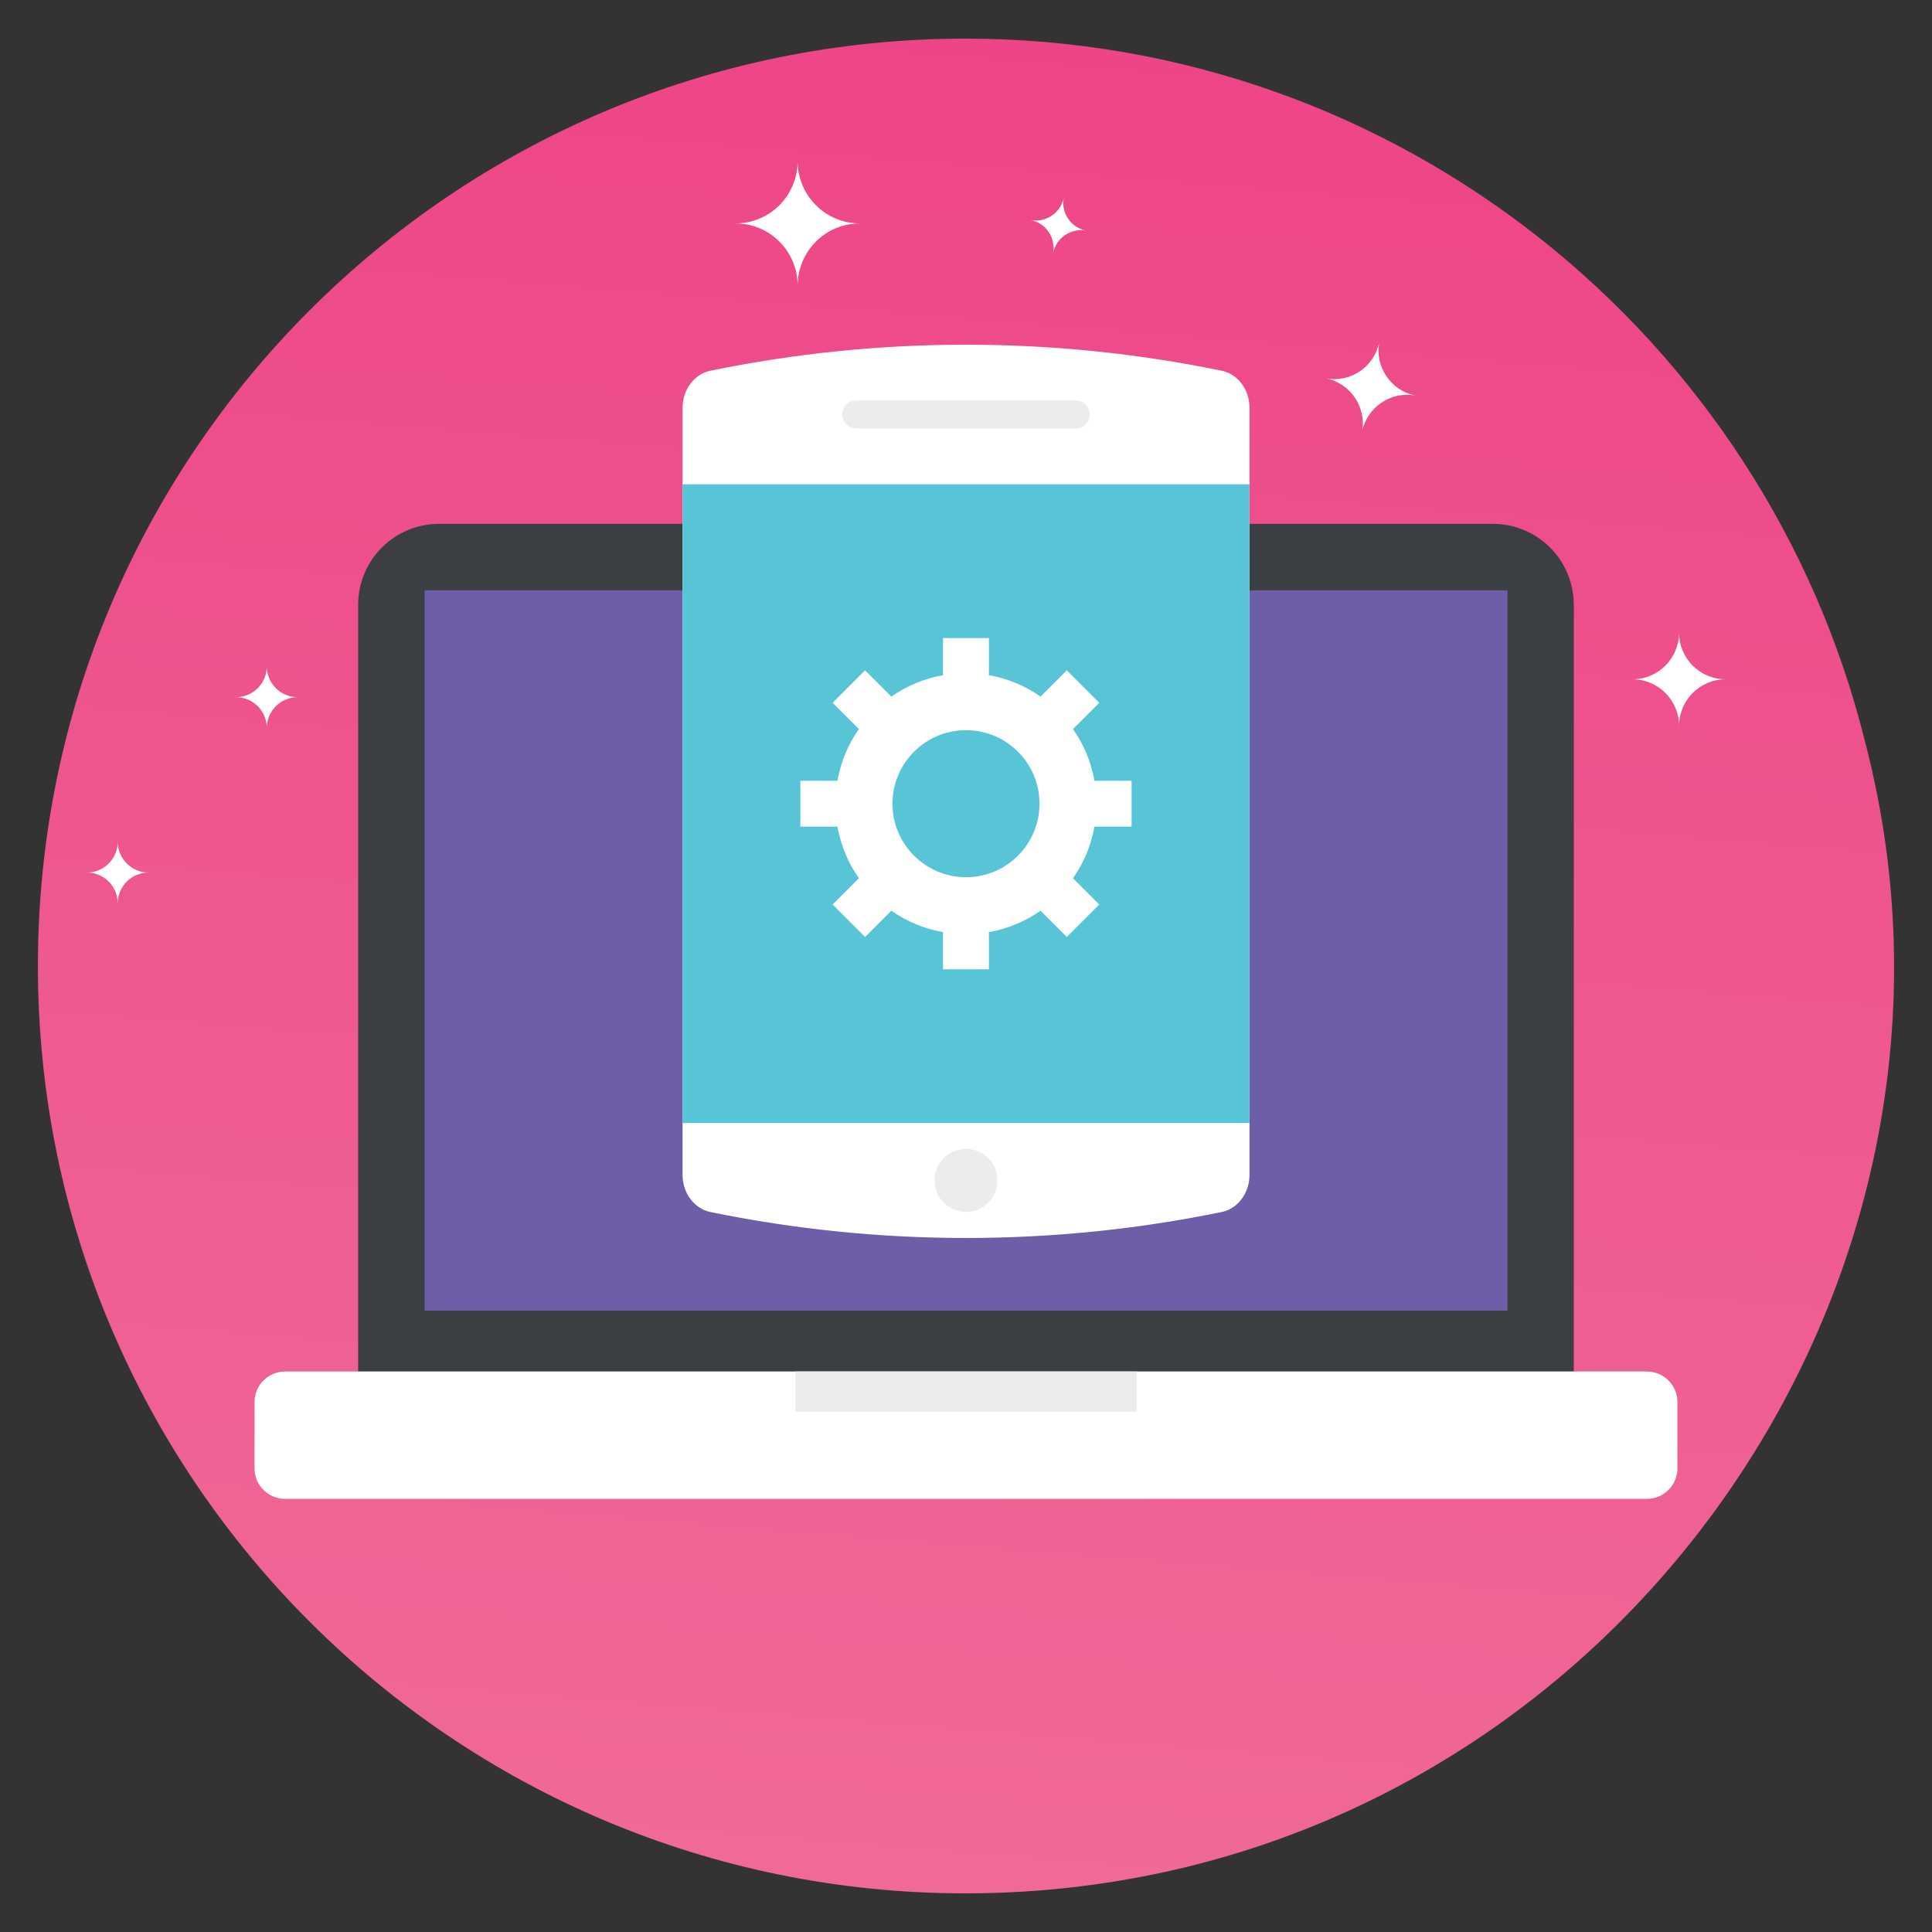 <?xml version="1.0" encoding="UTF-8"?>
<svg xmlns="http://www.w3.org/2000/svg" xmlns:xlink="http://www.w3.org/1999/xlink" id="Layer_1" height="512" viewBox="0 0 50 50" width="512">
  <rect x="0" y="0" width="50" height="50" fill="#333333" stroke="none"/>
  <linearGradient id="XMLID_2_" gradientUnits="userSpaceOnUse" x1="21.532" x2="28.524" y1="67.757" y2="-18.443">
    <stop offset=".118" stop-color="#f0709b"></stop>
    <stop offset=".957" stop-color="#ed3982"></stop>
  </linearGradient>
  <g>
    <g>
      <path id="XMLID_1783_" d="m24.981 49c-13.21 0-24-10.71-24-24 0-13.25 10.75-24 24-24 11.24 0 20.68 7.74 23.28 18.17 3.851 14.709-7.434 29.83-23.28 29.83z" fill="url(#XMLID_2_)"></path>
      <g fill="#fff">
        <path id="XMLID_1782_" d="m22.253 5.782c-.896 0-1.61.728-1.61 1.61 0-.89-.72-1.61-1.61-1.61.903 0 1.61-.736 1.61-1.609 0 .872.707 1.609 1.61 1.609z"></path>
        <path id="XMLID_1780_" d="m7.703 18.043c-.444 0-.798.361-.798.798 0-.441-.357-.798-.798-.798.448 0 .798-.365.798-.797 0 .432.35.797.798.797z"></path>
        <path id="XMLID_1779_" d="m3.845 22.581c-.444 0-.798.361-.798.798 0-.441-.357-.798-.798-.798.448 0 .798-.365.798-.797 0 .432.35.797.798.797z"></path>
      </g>
      <g>
        <path d="m40.73 15.658v20.527h-31.461v-20.527c0-1.166.935-2.101 2.101-2.101h27.258c1.166 0 2.101.935 2.101 2.101z" fill="#3b3e42"></path>
        <path d="m10.988 15.277h28.025v18.643h-28.025z" fill="#6e5ea8"></path>
        <path d="m43.411 36.281v1.723c0 .436-.356.787-.793.787h-35.237c-.436 0-.793-.35-.793-.787v-1.723c0-.436.356-.787.793-.787h35.237c.436 0 .793.35.793.787z" fill="#fff"></path>
        <path d="m20.583 35.494h8.833v1.038h-8.833z" fill="#ececec"></path>
        <g>
          <path d="m32.337 10.555v19.851c0 .471-.303.875-.72.961-4.368.896-8.866.896-13.232 0-.417-.085-.72-.489-.72-.961v-19.851c0-.471.303-.875.72-.961 4.366-.898 8.864-.898 13.232 0 .417.085.72.489.72.961z" fill="#fff"></path>
          <path d="m17.664 12.534h14.673v16.53h-14.673z" fill="#57c5d5"></path>
          <path d="m29.286 21.393v-1.188h-.963c-.086-.491-.279-.944-.554-1.337l.68-.68-.84-.84-.68.68c-.392-.276-.846-.468-1.336-.554v-.961h-1.188v.961c-.491.086-.944.279-1.337.554l-.68-.68-.84.84.68.68c-.276.393-.468.846-.554 1.337h-.961v1.188h.961c.086.489.279.944.554 1.336l-.68.68.84.84.68-.68c.393.276.846.468 1.337.554v.963h1.188v-.963c.489-.086.944-.279 1.336-.554l.68.68.84-.84-.68-.68c.276-.392.468-.846.554-1.336zm-4.286 1.309c-1.05 0-1.903-.853-1.903-1.903s.853-1.902 1.903-1.902 1.902.851 1.902 1.902-.851 1.903-1.902 1.903z" fill="#fff"></path>
          <g fill="#ececec">
            <path d="m28.202 10.727c0 .101-.042.191-.106.256-.066.066-.157.106-.256.106h-5.683c-.198 0-.36-.162-.36-.362 0-.101.04-.191.106-.256.064-.066.155-.106.254-.106h5.683c.198 0 .362.162.362.362z"></path>
            <circle cx="25" cy="30.548" r=".815"></circle>
          </g>
        </g>
      </g>
    </g>
    <g fill="#fff">
      <path id="XMLID_1777_" d="m36.64 10.238c-.649-.124-1.268.304-1.391.944.123-.645-.299-1.267-.944-1.391.655.126 1.27-.31 1.391-.943-.121.632.289 1.264.944 1.389z"></path>
      <path id="XMLID_1776_" d="m28.114 5.971c-.402-.077-.785.188-.861.584.076-.399-.185-.784-.584-.861.406.078.786-.192.861-.583-.075.392.179.782.585.86z"></path>
    </g>
    <g>
      <path id="XMLID_1774_" d="m44.661 17.58c-.671 0-1.207.545-1.207 1.207 0-.667-.54-1.207-1.207-1.207.677 0 1.207-.551 1.207-1.205 0 .654.53 1.205 1.207 1.205z" fill="#fff"></path>
    </g>
  </g>
</svg>
